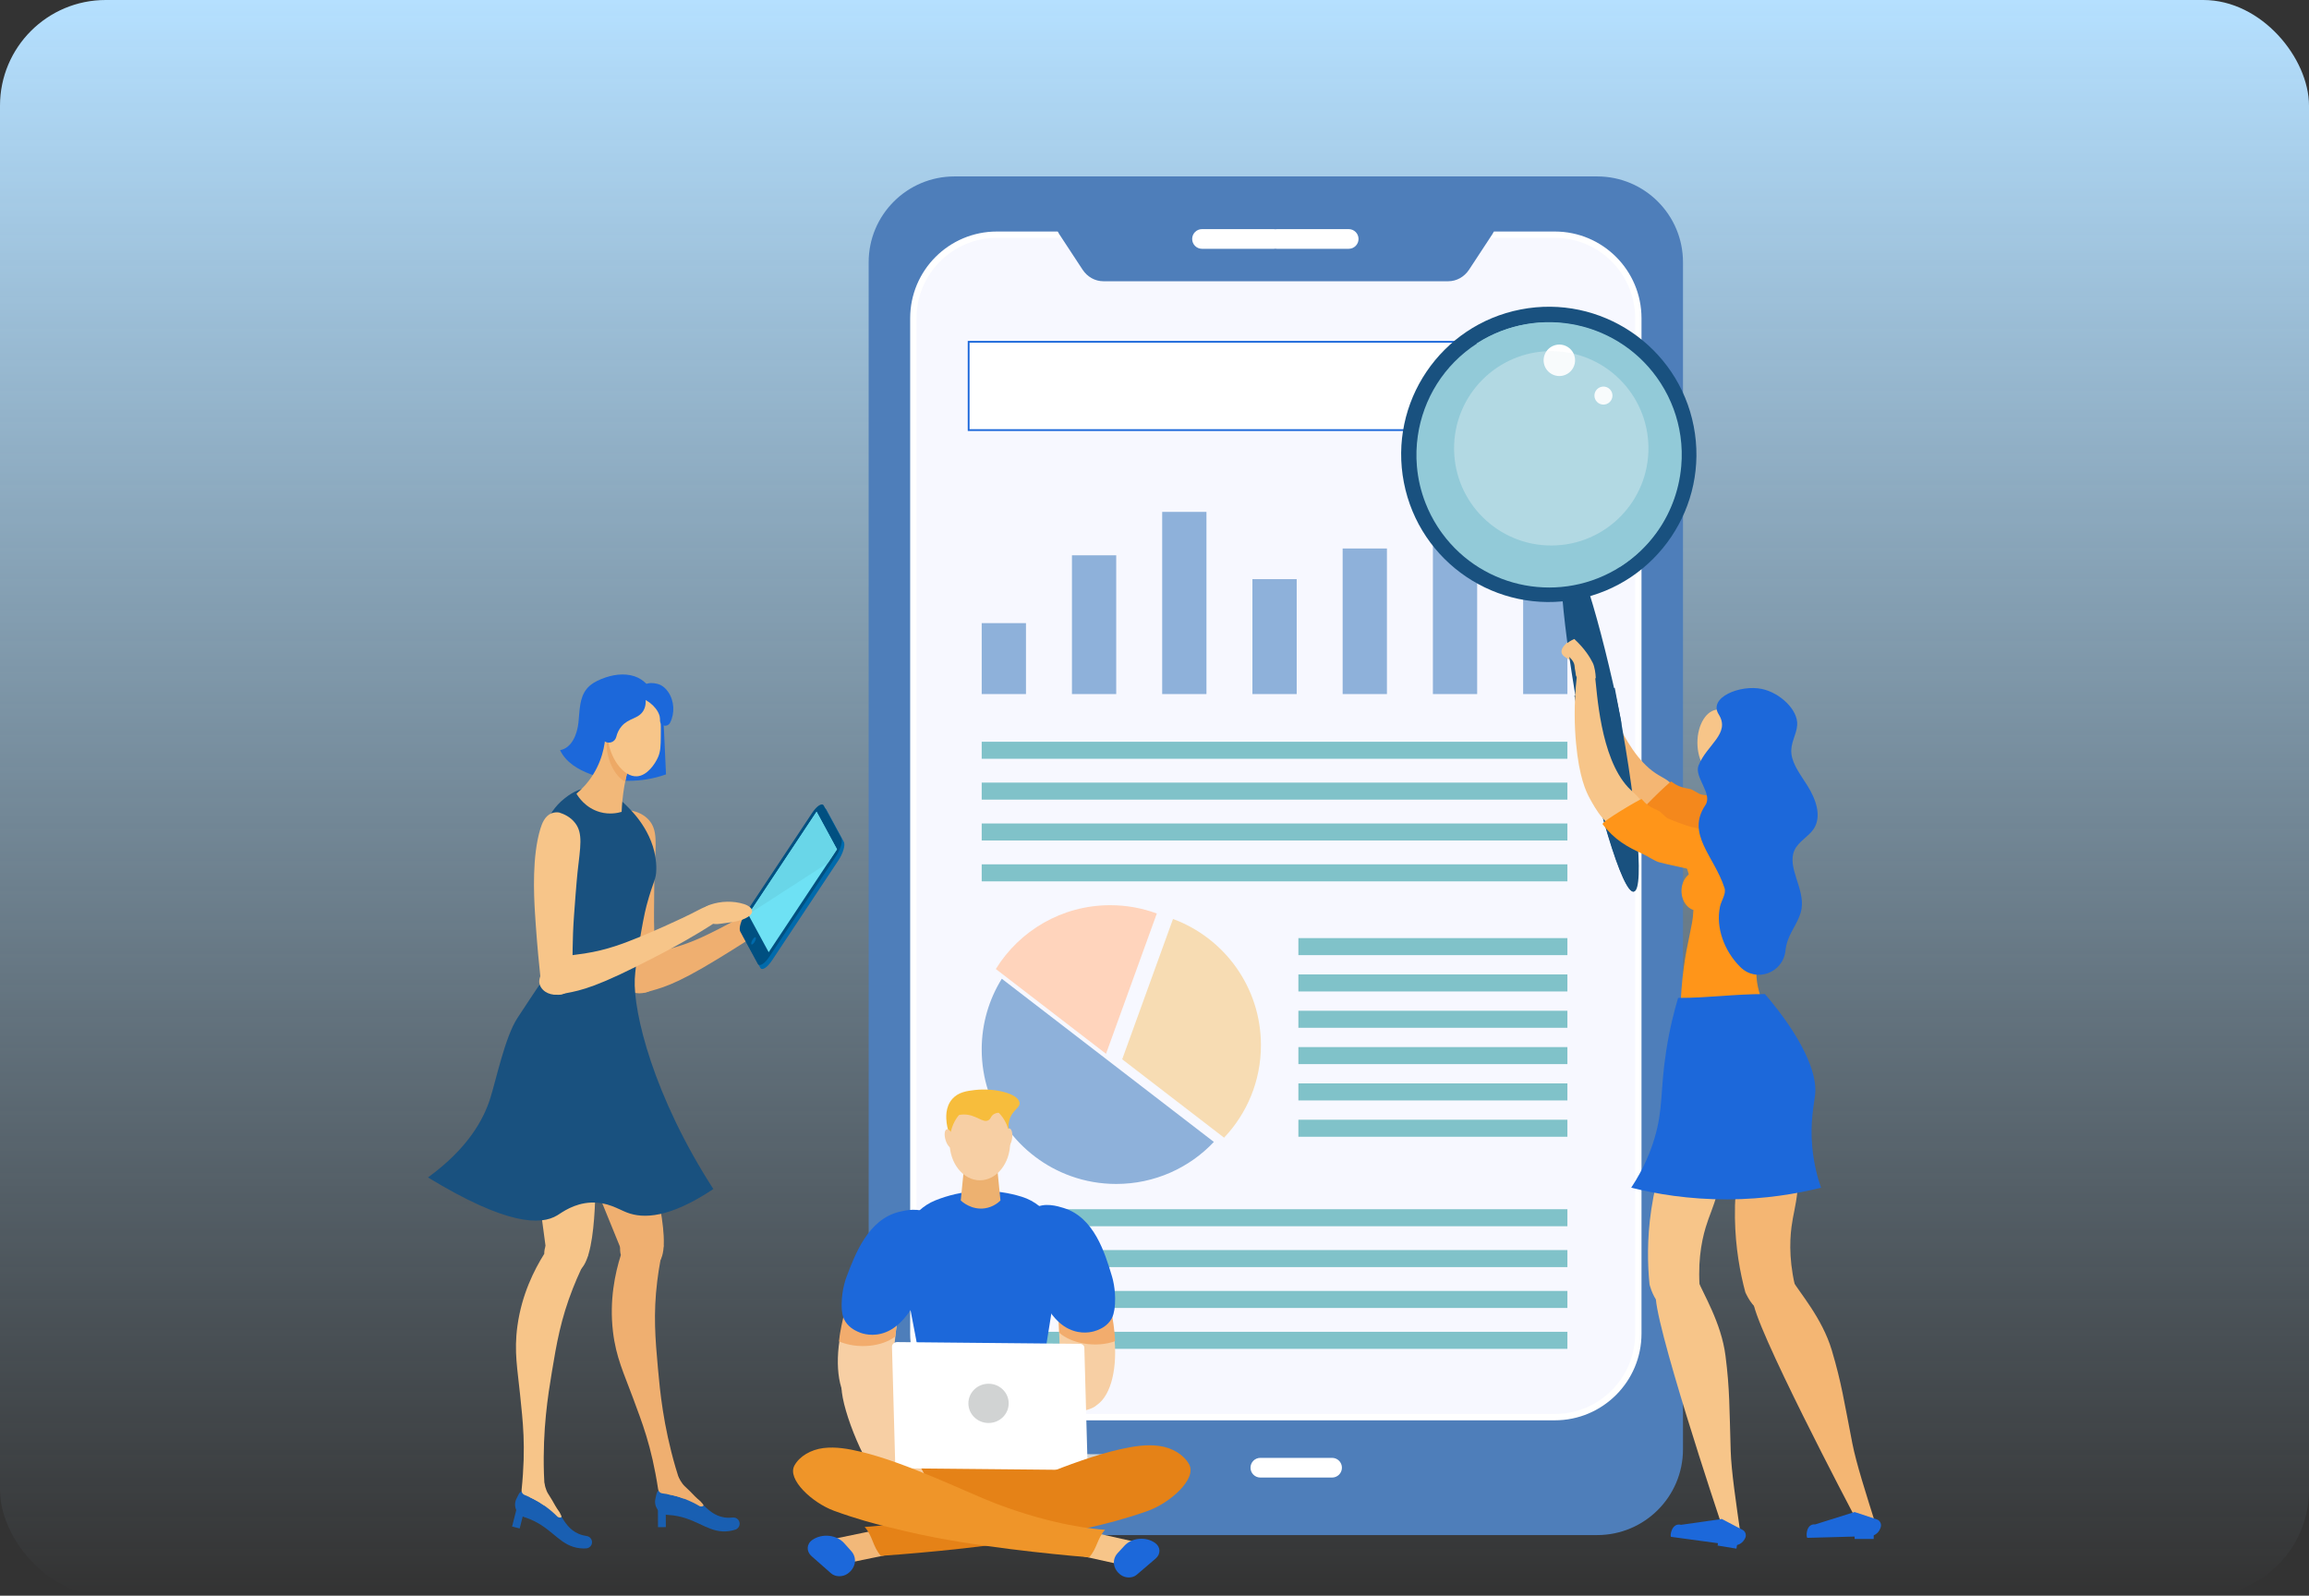 <svg width="437" height="302" viewBox="0 0 437 302" fill="none" xmlns="http://www.w3.org/2000/svg">
<rect x="0" y="0" width="437" height="302" fill="#333333" stroke="none"/>
<rect width="437" height="302" rx="20" fill="url(#paint0_linear_1066_7738)"/>
<path d="M302.281 290.524H180.644C171.674 290.524 164.402 283.252 164.402 274.283V49.633C164.402 40.663 171.674 33.391 180.644 33.391H302.281C311.251 33.391 318.522 40.663 318.522 49.633V274.283C318.522 283.252 311.251 290.524 302.281 290.524Z" fill="#4E7EBA"/>
<path d="M188.673 268.208C179.952 268.208 172.857 261.113 172.857 252.391V60.231C172.857 51.51 179.952 44.415 188.673 44.415H294.256C302.977 44.415 310.072 51.51 310.072 60.231V252.391C310.072 261.113 302.977 268.208 294.256 268.208H188.673Z" fill="#F7F8FF"/>
<path d="M294.255 45.014C302.646 45.014 309.472 51.84 309.472 60.231V252.392C309.472 260.782 302.646 267.609 294.255 267.609H188.673C180.282 267.609 173.456 260.782 173.456 252.392V60.231C173.456 51.84 180.282 45.014 188.673 45.014H294.255ZM294.255 43.816H188.673C179.607 43.816 172.258 51.165 172.258 60.231V252.391C172.258 261.457 179.607 268.806 188.673 268.806H294.255C303.32 268.806 310.67 261.457 310.67 252.391V60.231C310.67 51.165 303.321 43.816 294.255 43.816Z" fill="white"/>
<path d="M194.175 117.93H185.797V131.357H194.175V117.93Z" fill="#8EB1DA"/>
<path d="M211.255 105.095H202.877V131.357H211.255V105.095Z" fill="#8EB1DA"/>
<path d="M228.333 96.878H219.955V131.357H228.333V96.878Z" fill="#8EB1DA"/>
<path d="M245.411 109.606H237.033V131.357H245.411V109.606Z" fill="#8EB1DA"/>
<path d="M262.488 103.806H254.109V131.357H262.488V103.806Z" fill="#8EB1DA"/>
<path d="M279.568 92.367H271.189V131.357H279.568V92.367Z" fill="#8EB1DA"/>
<path d="M296.648 76.899H288.27V131.357H296.648V76.899Z" fill="#8EB1DA"/>
<path d="M296.647 140.38H185.797V143.602H296.647V140.38Z" fill="#80C2C9"/>
<path d="M296.647 148.113H185.797V151.336H296.647V148.113Z" fill="#80C2C9"/>
<path d="M296.647 155.847H185.797V159.07H296.647V155.847Z" fill="#80C2C9"/>
<path d="M296.647 163.581H185.797V166.803H296.647V163.581Z" fill="#80C2C9"/>
<path d="M296.647 228.853H185.797V232.075H296.647V228.853Z" fill="#80C2C9"/>
<path d="M296.647 236.586H185.797V239.808H296.647V236.586Z" fill="#80C2C9"/>
<path d="M296.647 244.32H185.797V247.542H296.647V244.32Z" fill="#80C2C9"/>
<path d="M296.647 252.053H185.797V255.276H296.647V252.053Z" fill="#80C2C9"/>
<path d="M296.646 177.544H245.732V180.767H296.646V177.544Z" fill="#80C2C9"/>
<path d="M296.646 184.419H245.732V187.641H296.646V184.419Z" fill="#80C2C9"/>
<path d="M296.646 191.293H245.732V194.516H296.646V191.293Z" fill="#80C2C9"/>
<path d="M296.646 198.168H245.732V201.39H296.646V198.168Z" fill="#80C2C9"/>
<path d="M296.646 205.042H245.732V208.265H296.646V205.042Z" fill="#80C2C9"/>
<path d="M296.646 211.917H245.732V215.139H296.646V211.917Z" fill="#80C2C9"/>
<path d="M218.939 172.887L209.324 199.439L188.469 183.392C192.942 176.148 200.972 171.314 210.123 171.314C213.229 171.314 216.194 171.869 218.939 172.887Z" fill="#FFD4BC"/>
<path d="M229.737 216.119C225.11 221.017 218.536 224.071 211.254 224.071C208.263 224.071 205.389 223.556 202.721 222.602C192.86 219.096 185.797 209.687 185.797 198.615C185.797 193.704 187.189 189.128 189.599 185.235L210.455 201.283L229.737 216.119Z" fill="#8EB1DA"/>
<path d="M238.643 197.809C238.643 204.588 236 210.75 231.669 215.313L212.387 200.477L222.002 173.925C231.721 177.508 238.643 186.853 238.643 197.809Z" fill="#F7DCB3"/>
<path d="M274.106 53.227H208.818C207.254 53.227 205.786 52.405 204.877 51.02L200.466 44.303C199.019 42.099 200.467 39.038 202.957 39.038H279.967C282.456 39.038 283.904 42.099 282.457 44.303L278.047 51.02C277.137 52.405 275.67 53.227 274.106 53.227Z" fill="#4E7EBA"/>
<path d="M301.127 64.69H183.324V81.396H301.127V64.69Z" fill="white"/>
<path d="M301.297 81.565H183.156V64.521H301.297V81.565ZM183.494 81.227H300.96V64.859H183.494V81.227Z" fill="#1C68DA"/>
<path d="M252.109 279.636H238.533C237.504 279.636 236.67 278.802 236.67 277.773C236.67 276.744 237.504 275.91 238.533 275.91H252.109C253.138 275.91 253.972 276.744 253.972 277.773C253.972 278.802 253.137 279.636 252.109 279.636Z" fill="white"/>
<path d="M255.252 43.362H241.676C241.572 43.362 241.471 43.373 241.372 43.389C241.273 43.373 241.172 43.362 241.068 43.362H227.492C226.463 43.362 225.629 44.196 225.629 45.225C225.629 46.255 226.463 47.089 227.492 47.089H241.068C241.172 47.089 241.273 47.078 241.372 47.062C241.471 47.078 241.572 47.089 241.676 47.089H255.252C256.281 47.089 257.115 46.255 257.115 45.225C257.115 44.196 256.281 43.362 255.252 43.362Z" fill="white"/>
<path d="M120.087 127.992C118.07 127.333 115.839 127.692 113.87 128.482C112.817 128.905 111.785 129.469 111.062 130.344C109.633 132.072 109.714 134.538 109.475 136.767C109.236 138.997 108.205 141.573 105.998 141.972C107.061 144.225 109.368 145.637 111.706 146.498C116.284 148.183 121.455 148.204 126.047 146.556C125.911 143.584 125.775 140.611 125.639 137.639C125.484 134.253 123.664 129.159 120.087 127.992Z" fill="#1C68DA"/>
<path d="M118.262 185.064C118.563 186.775 120.106 188.009 121.838 187.871C122.384 187.828 122.774 187.663 123.059 187.475C125.093 186.136 123.728 182.357 123.78 172.671C123.814 166.445 123.9 164.483 123.9 164.483C124.113 159.623 124.48 157.099 122.824 155.213C121.862 154.118 120.585 153.656 119.671 153.438C119.342 153.414 118.788 153.419 118.226 153.692C116.997 154.29 116.567 155.765 116.343 156.716C115.094 162.008 115.931 169.232 116.362 172.607C116.402 172.921 116.507 173.743 116.681 174.996C117.241 179.034 117.8 182.442 118.262 185.064Z" fill="#EFAF70"/>
<path d="M118.192 186.427C117.554 185.154 118.613 183.267 119.784 182.14C121.445 180.54 123.422 180.381 126.094 179.731C130.356 178.696 133.444 177.128 135.99 175.836C137.566 175.036 143.198 172.053 146.984 169.621C147.494 169.294 148.797 168.446 150.429 168.377C150.824 168.361 152.492 168.226 152.751 168.851C152.864 169.125 152.951 170.132 144.808 175.733C142.136 177.57 139.802 179.061 135.974 181.405C127.243 186.752 125.009 186.977 122.245 187.808C120.543 188.32 118.854 187.748 118.192 186.427Z" fill="#EFAF70"/>
<path d="M152.66 169.482C153.396 168.177 154.158 166.794 154.269 165.377C154.305 164.915 154.258 164.434 153.992 164.145C153.5 163.61 152.559 163.989 151.862 164.495C150.173 165.723 148.813 167.641 148.169 169.703C147.996 170.258 147.875 170.872 148.081 171.327C148.19 171.57 148.384 171.742 148.598 171.868C149.269 172.262 150.179 172.179 150.967 171.728C151.824 171.236 152.164 170.36 152.66 169.482Z" fill="#EFAF70"/>
<path d="M125.994 284.84L124.512 284.848L124.535 289.026L126.017 289.018L125.994 284.84Z" fill="#195FB2"/>
<path d="M139.956 288.628C139.865 289.041 139.56 289.373 139.157 289.501C138.834 289.603 138.446 289.701 138.006 289.765C134.441 290.278 132.407 287.788 128.307 286.951C127.781 286.843 127.126 286.743 126.349 286.705C124.81 286.629 123.706 285.188 124.037 283.682L124.251 282.71C124.35 282.262 124.701 281.912 125.149 281.811C126.636 281.475 127.764 281.6 128.537 281.785C132.404 282.715 133.421 286.631 137.099 287.185C137.656 287.268 138.183 287.261 138.661 287.204C139.469 287.107 140.131 287.833 139.956 288.628Z" fill="#195FB2"/>
<path d="M132.998 284.626C133.119 284.784 133.164 284.863 133.139 284.937C133.087 285.094 132.74 285.166 132.479 285.078C132.427 285.06 132.392 285.041 132.387 285.038C131.618 284.581 130.683 284.103 129.587 283.687C128.463 283.26 127.413 282.991 126.494 282.82C126.176 282.761 126.35 282.231 126.355 282.109C126.382 281.566 126.7 281.366 127.349 280.427C127.893 279.639 127.94 279.388 128.155 279.387C128.477 279.386 128.522 279.953 129.17 280.804C129.495 281.23 129.57 281.238 130.635 282.274C130.879 282.512 131.168 282.805 131.525 283.191C131.89 283.556 132.192 283.815 132.411 283.991C132.411 283.991 132.675 284.203 132.998 284.626Z" fill="#EFAF70"/>
<path d="M128.979 283.475C128.002 283.067 126.271 282.746 125.32 282.626C124.926 282.576 124.619 282.258 124.559 281.865C123.278 273.462 121.464 269.117 119.794 264.562C118.103 259.954 116.586 256.926 116.008 252.003C115.307 246.035 116.418 240.951 117.5 237.53C116.849 235.061 118.493 232.606 120.808 232.232C122.98 231.882 125.197 233.451 125.573 235.811C125.192 237.437 124.725 239.72 124.388 242.475C123.625 248.703 124.015 253.338 124.516 258.917C124.914 263.336 125.52 269.711 127.859 277.741C128.415 279.649 128.969 281.312 129.453 282.667C129.717 283.409 129.706 283.78 128.979 283.475Z" fill="#EFAF70"/>
<path d="M119.009 240.056C114.182 228.209 109.355 216.361 104.528 204.513C103.381 201.61 105.275 198.14 108.758 196.764C110.178 196.4 112.234 196.079 114.223 196.686C118.96 198.133 118.684 203.454 121.329 213.656C122.879 219.635 127.346 234.679 124.938 238.559C124.201 239.747 123.138 240.237 123.138 240.237C121.5 240.991 119.705 240.349 119.009 240.056Z" fill="#EFAF70"/>
<path d="M99.38 285.222L97.943 284.858L96.918 288.908L98.355 289.272L99.38 285.222Z" fill="#195FB2"/>
<path d="M111.921 292.404C111.73 292.781 111.351 293.026 110.929 293.048C110.59 293.066 110.19 293.064 109.747 293.015C106.169 292.617 104.824 289.697 101.065 287.858C100.582 287.622 99.973 287.361 99.231 287.129C97.76 286.67 97.053 284.998 97.752 283.623L98.203 282.736C98.411 282.327 98.838 282.076 99.297 282.091C100.821 282.138 101.882 282.542 102.583 282.915C106.093 284.785 106.096 288.831 109.518 290.289C110.036 290.51 110.547 290.635 111.025 290.7C111.831 290.81 112.29 291.679 111.921 292.404Z" fill="#195FB2"/>
<path d="M106.192 286.784C106.269 286.967 106.292 287.056 106.25 287.121C106.16 287.259 105.806 287.242 105.575 287.091C105.53 287.061 105.5 287.034 105.496 287.03C104.867 286.395 104.082 285.697 103.124 285.019C102.143 284.324 101.195 283.8 100.348 283.404C100.054 283.267 100.356 282.798 100.392 282.682C100.554 282.163 100.912 282.048 101.776 281.302C102.5 280.676 102.609 280.445 102.817 280.498C103.129 280.577 103.03 281.137 103.444 282.124C103.651 282.618 103.723 282.644 104.493 283.914C104.67 284.206 104.876 284.563 105.125 285.025C105.387 285.47 105.615 285.796 105.783 286.022C105.783 286.022 105.985 286.293 106.192 286.784Z" fill="#F7C589"/>
<path d="M102.589 284.662C101.745 284.022 100.15 283.276 99.259 282.922C98.891 282.775 98.674 282.39 98.714 281.996C99.582 273.54 98.915 268.878 98.441 264.05C97.96 259.165 97.251 255.854 97.926 250.943C98.744 244.989 101.095 240.346 103 237.306C102.989 234.753 105.196 232.789 107.531 233.008C109.721 233.213 111.474 235.288 111.246 237.667C110.469 239.146 109.445 241.238 108.427 243.821C106.127 249.659 105.341 254.243 104.428 259.769C103.704 264.148 102.692 270.47 102.942 278.83C103.002 280.816 103.122 282.565 103.25 283.998C103.32 284.784 103.217 285.139 102.589 284.662Z" fill="#F7C589"/>
<path d="M103.828 240.131C102.127 227.451 100.426 214.771 98.725 202.092C98.343 198.993 101.047 196.11 104.764 195.651C106.229 195.655 108.3 195.86 110.073 196.946C114.296 199.535 112.694 204.617 112.696 215.156C112.696 221.333 113.248 237.016 109.944 240.168C108.932 241.133 107.78 241.341 107.78 241.341C106.005 241.66 104.429 240.588 103.828 240.131Z" fill="#F7C589"/>
<path d="M135.007 225.032C126.674 230.591 121.707 230.661 118.641 229.474C116.979 228.83 114.936 227.453 111.836 227.596C108.609 227.745 106.396 229.441 105.485 230C102.361 231.916 95.88 231.903 81 222.839C88.537 217.35 91.489 211.93 92.772 207.91C93.876 204.448 95.58 196.264 97.912 192.691C99.553 190.175 101.287 187.588 101.287 187.588C101.989 186.542 101.99 186.547 102.173 186.265C103.017 184.964 104.153 183.028 105.289 180.409C105.833 178.33 106.424 175.014 105.776 171.134C104.794 165.249 101.876 163.544 102.445 158.859C102.492 158.468 103.12 154.073 106.789 151.152C107.554 150.544 109.466 149.023 112.08 149.034C115.103 149.048 117.202 151.08 118.977 152.886C119.859 153.784 124.302 158.227 124.213 164.501C124.184 166.605 123.68 166.486 122.362 171.396C121.629 174.131 120.27 182.371 120.136 185.269C119.842 191.637 123.669 207.447 135.007 225.032Z" fill="#19517F"/>
<path d="M118.15 148.842C117.859 150.568 117.71 152.181 117.65 153.649C116.951 153.855 115.399 154.207 113.567 153.699C110.771 152.923 109.401 150.725 109.1 150.212C110.06 149.403 111.25 148.206 112.285 146.533C114.376 143.158 114.616 139.818 114.618 138.18C114.787 138.224 114.955 138.268 115.124 138.311C117.033 138.807 118.942 139.303 120.85 139.799C119.955 141.844 119.057 144.374 118.436 147.335C118.333 147.826 118.237 148.328 118.15 148.842Z" fill="#F2B879"/>
<path d="M120.739 140.407C119.844 142.453 118.945 144.982 118.324 147.944C116.254 146.887 114.751 143.528 114.806 140.662C114.816 140.107 114.886 139.516 115.012 138.92C116.921 139.415 118.83 139.912 120.739 140.407Z" fill="#EDA966"/>
<path d="M124.498 134.697C125.1 135.762 125.087 136.921 125.062 139.237C125.041 141.195 125.03 142.174 124.54 143.3C123.973 144.601 122.488 146.801 120.556 146.922C117.882 147.09 115.345 143.218 115.068 139.82C114.819 136.758 116.269 132.421 119.328 131.919C121.355 131.586 123.556 133.026 124.498 134.697Z" fill="#F7C589"/>
<path d="M124.498 133.441C124.916 134.297 125.02 135.268 124.914 136.221C124.846 136.827 125.318 137.357 125.929 137.348C126.303 137.342 126.641 137.129 126.812 136.796C127.746 134.974 127.624 132.631 126.451 130.943C126.076 130.403 125.594 129.921 125 129.637C124.634 129.462 124.235 129.367 123.833 129.31C123.058 129.201 122.148 129.292 121.687 129.924C120.812 131.122 121.612 131.229 122.424 131.595C123.324 132 124.051 132.524 124.498 133.441Z" fill="#1C68DA"/>
<path d="M114.431 140.312C114.276 140.209 114.12 140.105 113.966 140.003C113.486 139.684 113.243 139.109 113.349 138.542L113.981 135.164C114.586 131.931 117.698 129.8 120.932 130.405C121.505 130.512 121.957 130.955 122.075 131.527C122.369 132.954 122.135 133.898 121.741 134.544C120.808 136.072 119.017 135.864 117.655 137.435C117.129 138.042 116.811 138.748 116.63 139.475C116.39 140.437 115.257 140.86 114.431 140.312Z" fill="#1C68DA"/>
<path d="M102.309 185.235C102.496 186.962 103.954 188.295 105.691 188.273C106.239 188.266 106.639 188.128 106.936 187.959C109.054 186.759 107.943 182.897 108.64 173.236C109.088 167.026 109.304 165.075 109.304 165.075C109.84 160.239 110.374 157.745 108.847 155.754C107.961 154.597 106.716 154.051 105.819 153.772C105.493 153.727 104.94 153.695 104.361 153.93C103.094 154.445 102.567 155.888 102.28 156.822C100.683 162.019 101.037 169.282 101.242 172.679C101.261 172.995 101.312 173.823 101.402 175.084C101.692 179.15 102.023 182.588 102.309 185.235Z" fill="#F7C589"/>
<path d="M102.184 186.448C101.658 185.125 102.875 183.335 104.138 182.312C105.931 180.861 107.913 180.871 110.631 180.453C114.966 179.786 118.177 178.489 120.824 177.42C122.463 176.758 128.33 174.268 132.311 172.17C132.847 171.887 134.218 171.154 135.849 171.226C136.245 171.243 137.918 171.252 138.122 171.897C138.212 172.179 138.212 173.19 129.619 178.073C126.8 179.675 124.347 180.96 120.331 182.968C111.175 187.547 108.93 187.58 106.105 188.171C104.365 188.535 102.731 187.82 102.184 186.448Z" fill="#F7C589"/>
<path d="M143.891 183.16L140.577 177.049C140.256 176.456 140.717 174.889 141.607 173.547L154.196 154.576C155.086 153.235 156.068 152.627 156.389 153.22L159.703 159.331C160.024 159.924 159.563 161.491 158.673 162.833L146.084 181.804C145.194 183.145 144.212 183.752 143.891 183.16Z" fill="#006AAB"/>
<path d="M143.414 182.414L140.1 176.302C139.779 175.71 140.24 174.143 141.13 172.801L153.719 153.83C154.609 152.489 155.591 151.881 155.912 152.474L159.226 158.585C159.547 159.178 159.086 160.745 158.196 162.086L145.607 181.058C144.718 182.399 143.736 183.006 143.414 182.414Z" fill="#005081"/>
<path d="M158.404 160.736L145.48 180.211L141.623 173.098L154.546 153.622L158.404 160.736Z" fill="#6EE1F4"/>
<path d="M158.405 160.736L156.69 163.32L141.691 172.997L154.548 153.622L158.405 160.736Z" fill="#69D6E8"/>
<path d="M142.769 178.342C142.538 178.69 142.284 178.847 142.2 178.694C142.117 178.54 142.237 178.134 142.467 177.785C142.698 177.437 142.953 177.28 143.036 177.434C143.12 177.587 143 177.994 142.769 178.342Z" fill="#006AAB"/>
<path d="M137.255 174.7C138.742 174.518 140.307 174.31 141.514 173.558C141.906 173.313 142.266 172.989 142.34 172.604C142.479 171.891 141.615 171.358 140.794 171.098C138.803 170.467 136.452 170.512 134.411 171.218C133.861 171.408 133.296 171.676 133.052 172.111C132.922 172.343 132.897 172.602 132.923 172.849C133.005 173.622 133.612 174.305 134.443 174.671C135.347 175.069 136.255 174.823 137.255 174.7Z" fill="#F7C589"/>
<path d="M299.125 128.159C299.722 133.315 300.841 137.463 301.812 140.401C303.839 146.537 305.714 148.894 306.702 150.002C308.111 151.582 311.341 155.206 314.132 154.264C315.957 153.649 317.299 151.182 316.828 149.363C316.418 147.78 314.804 147.335 313.289 146.311C306.818 141.936 303.477 129.921 302.458 127.226C302.332 126.892 301.941 126.746 301.625 126.904C300.792 127.323 299.958 127.741 299.125 128.159Z" fill="#F4B673"/>
<path d="M297.051 121.251C295.676 122.313 295.459 123.026 295.543 123.494C295.75 124.638 297.836 124.71 298.308 126.364C298.436 126.813 298.654 127.163 298.85 127.759C298.996 128.203 299.462 128.454 299.914 128.335C300.745 128.117 301.576 127.9 302.408 127.682C302.552 127.73 302.693 127.599 302.654 127.452C302.459 126.709 301.986 125.491 301.489 124.883C300.738 123.965 299.39 122.584 297.051 121.251Z" fill="#F7C589"/>
<path d="M310.167 154.195C313.007 156.571 315.676 157.343 318.91 157.991C319.648 158.139 321.344 158.762 322.159 158.809C323.687 158.883 327.538 158.745 329.065 158.82C330.716 157.672 331.472 155.671 330.97 153.881C330.373 151.751 328.295 150.983 328.092 150.912C327.371 150.925 326.503 150.954 325.527 150.859C324.509 150.76 323.343 150.59 322.072 150.383C321.408 150.273 320.484 149.43 319.769 149.305C317.837 148.968 317.264 148.591 316.29 147.9C316.116 147.848 309.766 153.861 310.167 154.195Z" fill="#F4881C"/>
<path d="M303.748 140.759C305.844 140.348 307.2 138.303 306.768 136.212C302.824 117.149 298.28 102.552 296.317 102.938C294.355 103.324 295.671 118.554 299.232 137.692C299.623 139.792 301.653 141.171 303.748 140.759Z" fill="#19517F"/>
<path d="M298.029 131.664C302.133 152.552 307.155 169.152 309.247 168.741C311.338 168.33 309.706 151.064 305.602 130.176L298.029 131.664Z" fill="#19517F"/>
<path d="M297.969 131.67C302.073 152.558 307.094 169.158 309.185 168.747C309.2 168.744 309.219 168.741 309.233 168.735L301.803 130.916L297.969 131.67Z" fill="#19517F"/>
<path d="M298.455 113.42C313.602 110.476 323.493 95.811 320.549 80.664C317.605 65.518 302.94 55.626 287.794 58.57C272.648 61.514 262.756 76.179 265.7 91.326C268.644 106.472 283.309 116.364 298.455 113.42Z" fill="#19517F"/>
<path d="M268.162 88.247C268.366 90.614 268.907 92.974 269.809 95.255C270.398 96.762 271.147 98.234 272.055 99.649C272.352 100.107 272.657 100.557 272.979 100.99C280.765 111.566 295.538 114.405 306.745 107.212C309.399 105.504 311.622 103.385 313.384 100.99C314.7 99.212 315.758 97.281 316.548 95.255C317.427 93.009 317.981 90.645 318.189 88.247C318.361 86.348 318.31 84.424 318.036 82.512C317.542 79.056 316.315 75.647 314.305 72.519C306.812 60.852 291.281 57.466 279.615 64.959C273.234 69.055 269.331 75.555 268.331 82.512C268.057 84.405 267.996 86.329 268.162 88.247Z" fill="#92CAD8"/>
<path d="M306.598 107.254C318.265 99.762 321.65 84.23 314.158 72.563C306.666 60.895 291.134 57.51 279.467 65.002L306.598 107.254Z" fill="#92CAD8"/>
<path d="M295.701 71.11C297.314 70.789 298.361 69.222 298.041 67.61C297.721 65.997 296.154 64.949 294.541 65.27C292.928 65.59 291.881 67.157 292.201 68.77C292.521 70.382 294.088 71.43 295.701 71.11Z" fill="white"/>
<path d="M302.052 73.916C301.526 74.698 301.735 75.758 302.516 76.283C303.298 76.808 304.358 76.6 304.883 75.818C305.408 75.036 305.2 73.976 304.418 73.451C303.637 72.926 302.577 73.135 302.052 73.916Z" fill="white"/>
<path opacity="0.36" d="M293.739 103.238C303.896 103.157 312.064 94.857 311.983 84.699C311.902 74.542 303.602 66.374 293.444 66.455C283.287 66.536 275.119 74.836 275.2 84.994C275.281 95.151 283.581 103.319 293.739 103.238Z" fill="#ECF5F7"/>
<path d="M325.736 288.317L329.553 291.311C328.538 284.266 327.67 278.433 327.551 274.615C327.295 266.34 327.377 262.935 326.565 256.577C325.762 250.287 322.315 244.84 321.15 241.906C320.294 240.473 313.866 243.081 313.413 244.73C312.39 248.462 325.736 288.317 325.736 288.317Z" fill="#F7C589"/>
<path d="M316.274 290.858L327.732 292.414C328.672 292.632 329.644 292.213 330.131 291.381L330.249 291.179C330.564 290.641 330.413 289.95 329.901 289.594L325.873 287.478L318.154 288.582C316.356 288.113 315.989 290.792 316.274 290.858Z" fill="#1C68DA"/>
<path d="M315.216 247.313C315.759 247.421 316.207 247.284 317.943 246.67C319.442 246.139 320.754 245.66 321.836 245.257C321.173 239.449 321.958 235.157 322.82 232.28C323.502 230.006 324.183 228.776 325.027 225.788C326.195 221.651 326.551 218.121 326.668 215.775C325.999 214.672 325.024 213.344 323.612 212.081C322.626 211.198 322.044 210.734 321.233 210.6C319.244 210.274 317.35 211.635 317.024 213.623C315.363 217.288 313.48 222.464 312.525 228.879C311.686 234.512 311.817 239.399 312.192 243.105C312.499 244.218 313.388 246.95 315.216 247.313Z" fill="#F7C589"/>
<path d="M325.073 292.506L328.639 293.091L328.776 292.252L325.211 291.668L325.073 292.506Z" fill="#1C68DA"/>
<path d="M298.416 128.129C297.837 133.287 297.994 137.581 298.279 140.661C298.874 147.096 300.17 149.815 300.883 151.117C301.9 152.974 304.233 157.231 307.164 156.942C309.08 156.753 310.943 154.651 310.893 152.772C310.85 151.138 309.377 150.342 308.132 149.003C302.811 143.284 302.26 130.825 301.873 127.969C301.826 127.616 301.477 127.385 301.134 127.468C300.228 127.689 299.322 127.909 298.416 128.129Z" fill="#F7C589"/>
<path d="M297.946 120.93C296.366 121.655 295.994 122.301 295.972 122.776C295.916 123.937 297.933 124.477 298.019 126.194C298.043 126.661 298.177 127.05 298.234 127.675C298.277 128.141 298.674 128.49 299.141 128.477C300 128.451 300.859 128.426 301.718 128.401C301.848 128.48 302.014 128.385 302.01 128.233C301.987 127.466 301.799 126.172 301.452 125.468C300.927 124.404 299.925 122.755 297.946 120.93Z" fill="#F7C589"/>
<path d="M303.312 155.981C305.545 158.935 307.972 160.288 310.977 161.647C311.663 161.957 313.175 162.946 313.959 163.175C315.431 163.591 319.214 164.323 320.685 164.74C322.552 163.993 323.739 162.214 323.653 160.356C323.55 158.147 321.698 156.931 321.517 156.815C320.811 156.666 319.958 156.499 319.029 156.187C318.059 155.862 316.961 155.434 315.77 154.945C315.147 154.689 314.436 153.66 313.768 153.377C311.962 152.613 311.488 152.117 310.694 151.225C310.537 151.136 302.997 155.565 303.312 155.981Z" fill="#FF9519"/>
<path d="M325.199 146.829C327.379 146.829 329.147 144.022 329.147 140.558C329.147 137.094 327.379 134.287 325.199 134.287C323.018 134.287 321.25 137.094 321.25 140.558C321.25 144.022 323.018 146.829 325.199 146.829Z" fill="#F7C589"/>
<path d="M321.258 172.338C322.925 172.338 324.277 170.674 324.277 168.622C324.277 166.569 322.925 164.905 321.258 164.905C319.59 164.905 318.238 166.569 318.238 168.622C318.238 170.674 319.59 172.338 321.258 172.338Z" fill="#FF9519"/>
<path d="M351.004 287.009L355.255 289.347C353.114 282.559 351.314 276.943 350.579 273.194C348.987 265.07 348.518 261.697 346.688 255.554C344.878 249.477 340.596 244.658 338.972 241.951C337.895 240.676 331.973 244.289 331.793 245.989C331.387 249.838 351.004 287.009 351.004 287.009Z" fill="#F4B673"/>
<path d="M342.077 291.048L353.636 290.729C354.599 290.793 355.49 290.222 355.836 289.322L355.92 289.104C356.144 288.521 355.883 287.865 355.32 287.595L351.003 286.16L343.564 288.497C341.714 288.325 341.785 291.029 342.077 291.048Z" fill="#1C68DA"/>
<path d="M333.989 248.248C334.543 248.266 334.962 248.058 336.576 247.171C337.97 246.406 339.186 245.72 340.189 245.147C338.596 239.523 338.676 235.161 339.062 232.183C339.367 229.828 339.84 228.505 340.189 225.419C340.672 221.148 340.453 217.607 340.189 215.273C339.351 214.292 338.174 213.14 336.576 212.121C335.461 211.41 334.811 211.045 333.989 211.045C331.974 211.045 330.325 212.694 330.325 214.709C329.278 218.594 328.256 224.006 328.352 230.492C328.436 236.186 329.356 240.988 330.325 244.584C330.807 245.633 332.127 248.185 333.989 248.248Z" fill="#F4B673"/>
<path d="M318.045 191.729C319.719 192.193 322.724 192.792 326.408 192.221C329.718 191.707 332.187 190.464 333.624 189.597C333.343 188.972 332.953 187.988 332.691 186.74C331.679 181.93 333.648 178.201 334.684 174.661C335.542 171.729 336.329 167.388 335.681 161.653C329.866 161.653 324.052 161.653 318.239 161.653C320.78 167.474 320.748 171.782 320.232 174.661C319.641 177.96 318.718 180.997 318.239 187.204C318.091 189.123 318.054 190.701 318.045 191.729Z" fill="#FF9519"/>
<path d="M308.723 224.78C313.353 225.938 319.578 227.019 326.958 226.991C334.084 226.964 340.11 225.913 344.642 224.78C344.042 223.032 343.284 220.36 342.984 217.044C342.555 212.298 343.325 209.101 343.537 207.097C343.956 203.118 341.141 196.437 334.035 188.133C327.977 188.133 323.654 188.862 317.596 188.862C316.948 191.041 316.028 194.49 315.354 198.808C314.17 206.395 314.828 209.706 313.144 215.386C312.458 217.699 311.204 221.013 308.723 224.78Z" fill="#1C68DA"/>
<path d="M342.089 148.717C343.628 151.189 344.871 154.452 343.245 156.894C342.257 158.38 340.368 159.242 339.611 160.931C338.173 164.139 341.542 168.095 340.969 171.932C340.645 174.094 339.124 175.818 338.365 177.947C338.139 178.581 337.989 179.253 337.911 179.944C337.443 184.14 332.403 186.008 329.399 183.042C329.358 183.001 329.317 182.961 329.277 182.92C326.359 179.974 324.69 175.598 325.522 171.6C325.772 170.397 326.739 169.182 326.381 168.069C324.441 162.029 319.046 157.858 322.762 152.374C324.213 150.233 320.597 147.071 321.464 144.872C323.01 140.953 327.571 138.839 325.28 135.199C323.26 131.99 329.378 129.526 333.454 130.389C336.892 131.116 340.336 134.357 340.135 137.228C340.002 139.121 338.759 140.699 339.057 142.779C339.353 144.849 340.894 146.799 342.089 148.717Z" fill="#1C68DA"/>
<path d="M351.004 291.26H354.617V290.41H351.004V291.26Z" fill="#1C68DA"/>
<path d="M185.966 275.017C185.908 275.016 185.851 275.015 185.793 275.015C180.945 274.964 176.794 271.352 175.839 266.355C174.119 257.356 172.4 248.356 170.681 239.357C169.698 234.212 172.374 229.052 177.036 227.176C179.344 226.248 182.096 225.536 185.24 225.415C188.31 225.298 191.049 225.772 193.385 226.495C198.354 228.034 201.433 233.251 200.573 238.621C199.11 247.755 197.647 256.89 196.184 266.024C195.345 271.256 191.012 275.069 185.966 275.017Z" fill="#1C68DA"/>
<path d="M200.265 265.503C201.032 266.115 201.859 266.303 202.329 266.367L203.699 266.383C205.029 266.747 205.983 266.616 206.646 266.383C209.565 265.361 211.286 260.846 211.025 254.762C210.982 253.773 210.887 252.741 210.736 251.677C210.435 249.686 210.134 247.695 209.836 245.704L199.639 245.588C200.19 247.299 200.397 250.107 200.509 253.493C200.537 254.378 200.56 255.302 200.581 256.256C200.638 258.835 199.39 260.155 198.729 261.587C198.706 261.825 198.524 264.115 200.265 265.503Z" fill="#F7CFA4"/>
<path d="M170.477 260.944C174.2 262.156 179.345 264.961 187.035 266.906C193.244 268.476 205.464 267.939 207.426 266.011C210.827 262.67 208.413 254.255 205.142 253.718C203.727 253.486 202.345 257.195 201.399 257.76C198.675 259.388 191.422 260.367 171.788 256.574C171.315 256.482 170.868 256.817 170.824 257.28C170.709 258.501 170.593 259.723 170.477 260.944Z" fill="#F7CFA4"/>
<path d="M200.466 252.22C202.779 254.286 207.377 255.135 211.045 253.833C211.003 252.844 210.908 251.812 210.757 250.748C210.456 248.757 210.155 246.766 209.857 244.775L199.66 244.659C200.212 246.37 200.354 248.835 200.466 252.22Z" fill="#F2AC6D"/>
<path d="M201.311 228.621C207.078 230.409 209.101 237.096 210.434 241.5C210.496 241.705 211.195 243.913 211.022 246.773C210.917 248.518 210.555 249.246 210.398 249.531C209.593 250.989 208.245 251.524 207.663 251.755C207.235 251.925 205.427 252.587 203.202 251.869C202.167 251.536 200.693 250.837 199.135 248.84C195.342 243.978 191.203 231.762 195.719 228.724C197.589 227.467 200.205 228.278 201.311 228.621Z" fill="#1C68DA"/>
<path d="M182.067 283.482C184.284 284.927 187.555 286.514 191.148 285.941C193.762 285.524 194.299 284.322 198.505 282.272C204.499 279.353 208.676 279.231 208.652 278.011C208.629 276.776 204.351 277.003 201.577 273.839C199.901 271.928 199.449 269.549 199.366 267.663L177.352 269.097C177.29 271.794 176.681 274.807 174.487 276.832C171.623 279.475 167.565 279.046 167.505 279.824C167.451 280.513 170.569 281.618 182.067 283.482Z" fill="#E58217"/>
<path d="M168.737 266.209C167.929 266.77 167.091 266.904 166.617 266.937L165.249 266.864C163.897 267.141 162.955 266.949 162.309 266.673C159.466 265.464 158.058 260.847 158.734 254.794C158.844 253.81 159.009 252.786 159.232 251.734C159.669 249.767 160.105 247.8 160.539 245.833L170.721 246.378C170.054 248.05 169.656 250.839 169.313 254.209C169.224 255.09 169.138 256.01 169.052 256.961C168.819 259.531 169.974 260.929 170.535 262.401C170.543 262.639 170.568 264.937 168.737 266.209Z" fill="#F7CFA4"/>
<path d="M178.103 292.751C175.555 289.842 170.959 286.245 166.228 280.027C162.409 275.007 158.344 263.77 159.445 261.275C161.352 256.953 170.266 255.982 172.002 258.735C172.753 259.927 169.74 262.563 169.556 263.629C169.026 266.699 170.81 273.617 181.772 289.93C182.036 290.323 181.885 290.852 181.461 291.065C180.342 291.627 179.222 292.189 178.103 292.751Z" fill="#F7CFA4"/>
<path d="M169.443 252.942C166.994 254.853 162.348 255.402 158.777 253.865C158.888 252.881 159.053 251.857 159.275 250.806C159.712 248.838 160.149 246.872 160.582 244.905L170.764 245.45C170.097 247.121 169.787 249.572 169.443 252.942Z" fill="#F2AC6D"/>
<path d="M170.217 229.34C164.34 230.751 161.865 237.292 160.235 241.599C160.159 241.8 159.31 243.957 159.288 246.823C159.274 248.57 159.585 249.32 159.722 249.615C160.425 251.122 161.733 251.743 162.299 252.012C162.713 252.209 164.473 252.987 166.742 252.415C167.798 252.149 169.315 251.548 171.007 249.655C175.123 245.05 180.088 233.129 175.789 229.806C174.009 228.43 171.343 229.07 170.217 229.34Z" fill="#1C68DA"/>
<path d="M202.795 278.308L214.248 276.601L214.258 275.264L195.494 275.139L202.795 278.308Z" fill="#D1D3D3"/>
<path d="M170.274 277.881L204.848 278.214C205.39 278.219 205.85 277.812 205.837 277.34L205.221 255.056C205.21 254.649 204.846 254.335 204.378 254.331L169.804 253.998C169.262 253.993 168.802 254.4 168.815 254.872L169.431 277.156C169.442 277.563 169.806 277.876 170.274 277.881Z" fill="white"/>
<path d="M183.277 265.618C183.29 267.67 185.007 269.323 187.113 269.311C189.219 269.3 190.916 267.627 190.904 265.575C190.892 263.524 189.175 261.87 187.069 261.882C184.963 261.894 183.265 263.567 183.277 265.618Z" fill="#D1D3D3"/>
<path d="M157.422 291.321L160.243 295.846L169.7 293.896L169.407 288.832L157.422 291.321Z" fill="#F2B879"/>
<path d="M166.713 294.457C165.148 292.694 165.208 290.74 163.643 288.977C165.567 288.877 173.56 288.368 185.245 284.118C190.68 282.141 202.875 276.308 212.058 274.269C214.456 273.737 216.96 273.313 219.406 273.654C221.851 273.994 224.078 275.308 225.072 277.181C226.528 279.925 221.428 284.479 217.152 285.98C212.631 287.568 208.927 288.454 207.212 288.855C205.282 289.307 201.291 290.24 197.1 290.983C184.334 293.247 168.55 294.322 166.713 294.457Z" fill="#E58217"/>
<path d="M153.599 294.517L157.289 297.765C158.089 298.469 159.467 298.492 160.399 297.845C161.948 296.769 162.295 294.881 161.094 293.538L159.768 292.056C158.356 290.477 155.608 290.146 153.743 291.441C152.62 292.221 152.577 293.617 153.599 294.517Z" fill="#1C68DA"/>
<path d="M215.087 291.854L212.314 296.159L203.264 294.159L203.617 289.302L215.087 291.854Z" fill="#F7C589"/>
<path d="M206.124 294.739C207.651 293.068 207.621 291.191 209.149 289.52C207.303 289.398 199.637 288.801 188.482 284.563C183.293 282.592 171.67 276.827 162.884 274.745C160.59 274.202 158.192 273.762 155.84 274.055C153.488 274.349 151.331 275.58 150.351 277.364C148.914 279.979 153.745 284.419 157.827 285.918C162.145 287.503 165.687 288.404 167.327 288.812C169.173 289.272 172.991 290.221 177.003 290.991C189.227 293.338 204.362 294.584 206.124 294.739Z" fill="#EF9529"/>
<path d="M218.71 294.973L215.122 298.042C214.344 298.707 213.021 298.71 212.135 298.076C210.664 297.023 210.359 295.205 211.531 293.932L212.824 292.528C214.202 291.032 216.844 290.751 218.617 292.019C219.683 292.783 219.704 294.124 218.71 294.973Z" fill="#1C68DA"/>
<path d="M191.121 216.158C190.723 218.114 188.758 220.003 186.726 220.32C183.052 220.894 179.586 216.262 179.158 212.472C179.071 211.703 178.827 209.54 180.256 207.954C181.413 206.669 183.038 206.46 184.529 206.289C188.149 205.874 192.678 206.921 192.952 208.667C193.119 209.731 191.541 210.004 190.999 212.115C190.541 213.899 191.444 214.572 191.121 216.158Z" fill="#F7BD3C"/>
<path d="M189.347 227.202C188.978 227.562 187.97 228.447 186.402 228.68C183.88 229.054 182.063 227.419 181.83 227.202C182.206 223.419 182.582 219.636 182.958 215.853H188.219L189.347 227.202Z" fill="#EDB170"/>
<path d="M185.452 223.379C188.62 223.379 191.188 220.169 191.188 216.208C191.188 212.248 188.62 209.037 185.452 209.037C182.285 209.037 179.717 212.248 179.717 216.208C179.717 220.169 182.285 223.379 185.452 223.379Z" fill="#F7CFA4"/>
<path d="M189.899 210.57C189.814 210.764 189.032 210.364 188.19 210.808C187.483 211.18 187.607 211.685 187.091 211.997C186.009 212.649 184.729 210.871 182.33 210.926C180.865 210.96 180.087 211.652 179.767 211.283C179.415 210.879 179.995 209.641 180.865 208.905C182.218 207.76 184.097 207.974 184.955 208.072C187.862 208.404 190.048 210.227 189.899 210.57Z" fill="#F7BD3C"/>
<path d="M180.469 215.292C180.756 216.271 180.646 217.16 180.225 217.277C179.804 217.394 179.23 216.695 178.943 215.716C178.656 214.738 178.766 213.849 179.187 213.732C179.608 213.615 180.182 214.314 180.469 215.292Z" fill="#F7CFA4"/>
<path d="M191.54 215.504C191.38 216.51 190.899 217.272 190.466 217.207C190.033 217.141 189.812 216.272 189.972 215.267C190.132 214.261 190.613 213.498 191.047 213.564C191.479 213.629 191.7 214.498 191.54 215.504Z" fill="#F7CFA4"/>
<defs>
<linearGradient id="paint0_linear_1066_7738" x1="218.5" y1="302" x2="218.5" y2="0" gradientUnits="userSpaceOnUse">
<stop stop-color="#B5E0FF" stop-opacity="0"/>
<stop offset="1" stop-color="#B5E0FF"/>
</linearGradient>
</defs>
</svg>
